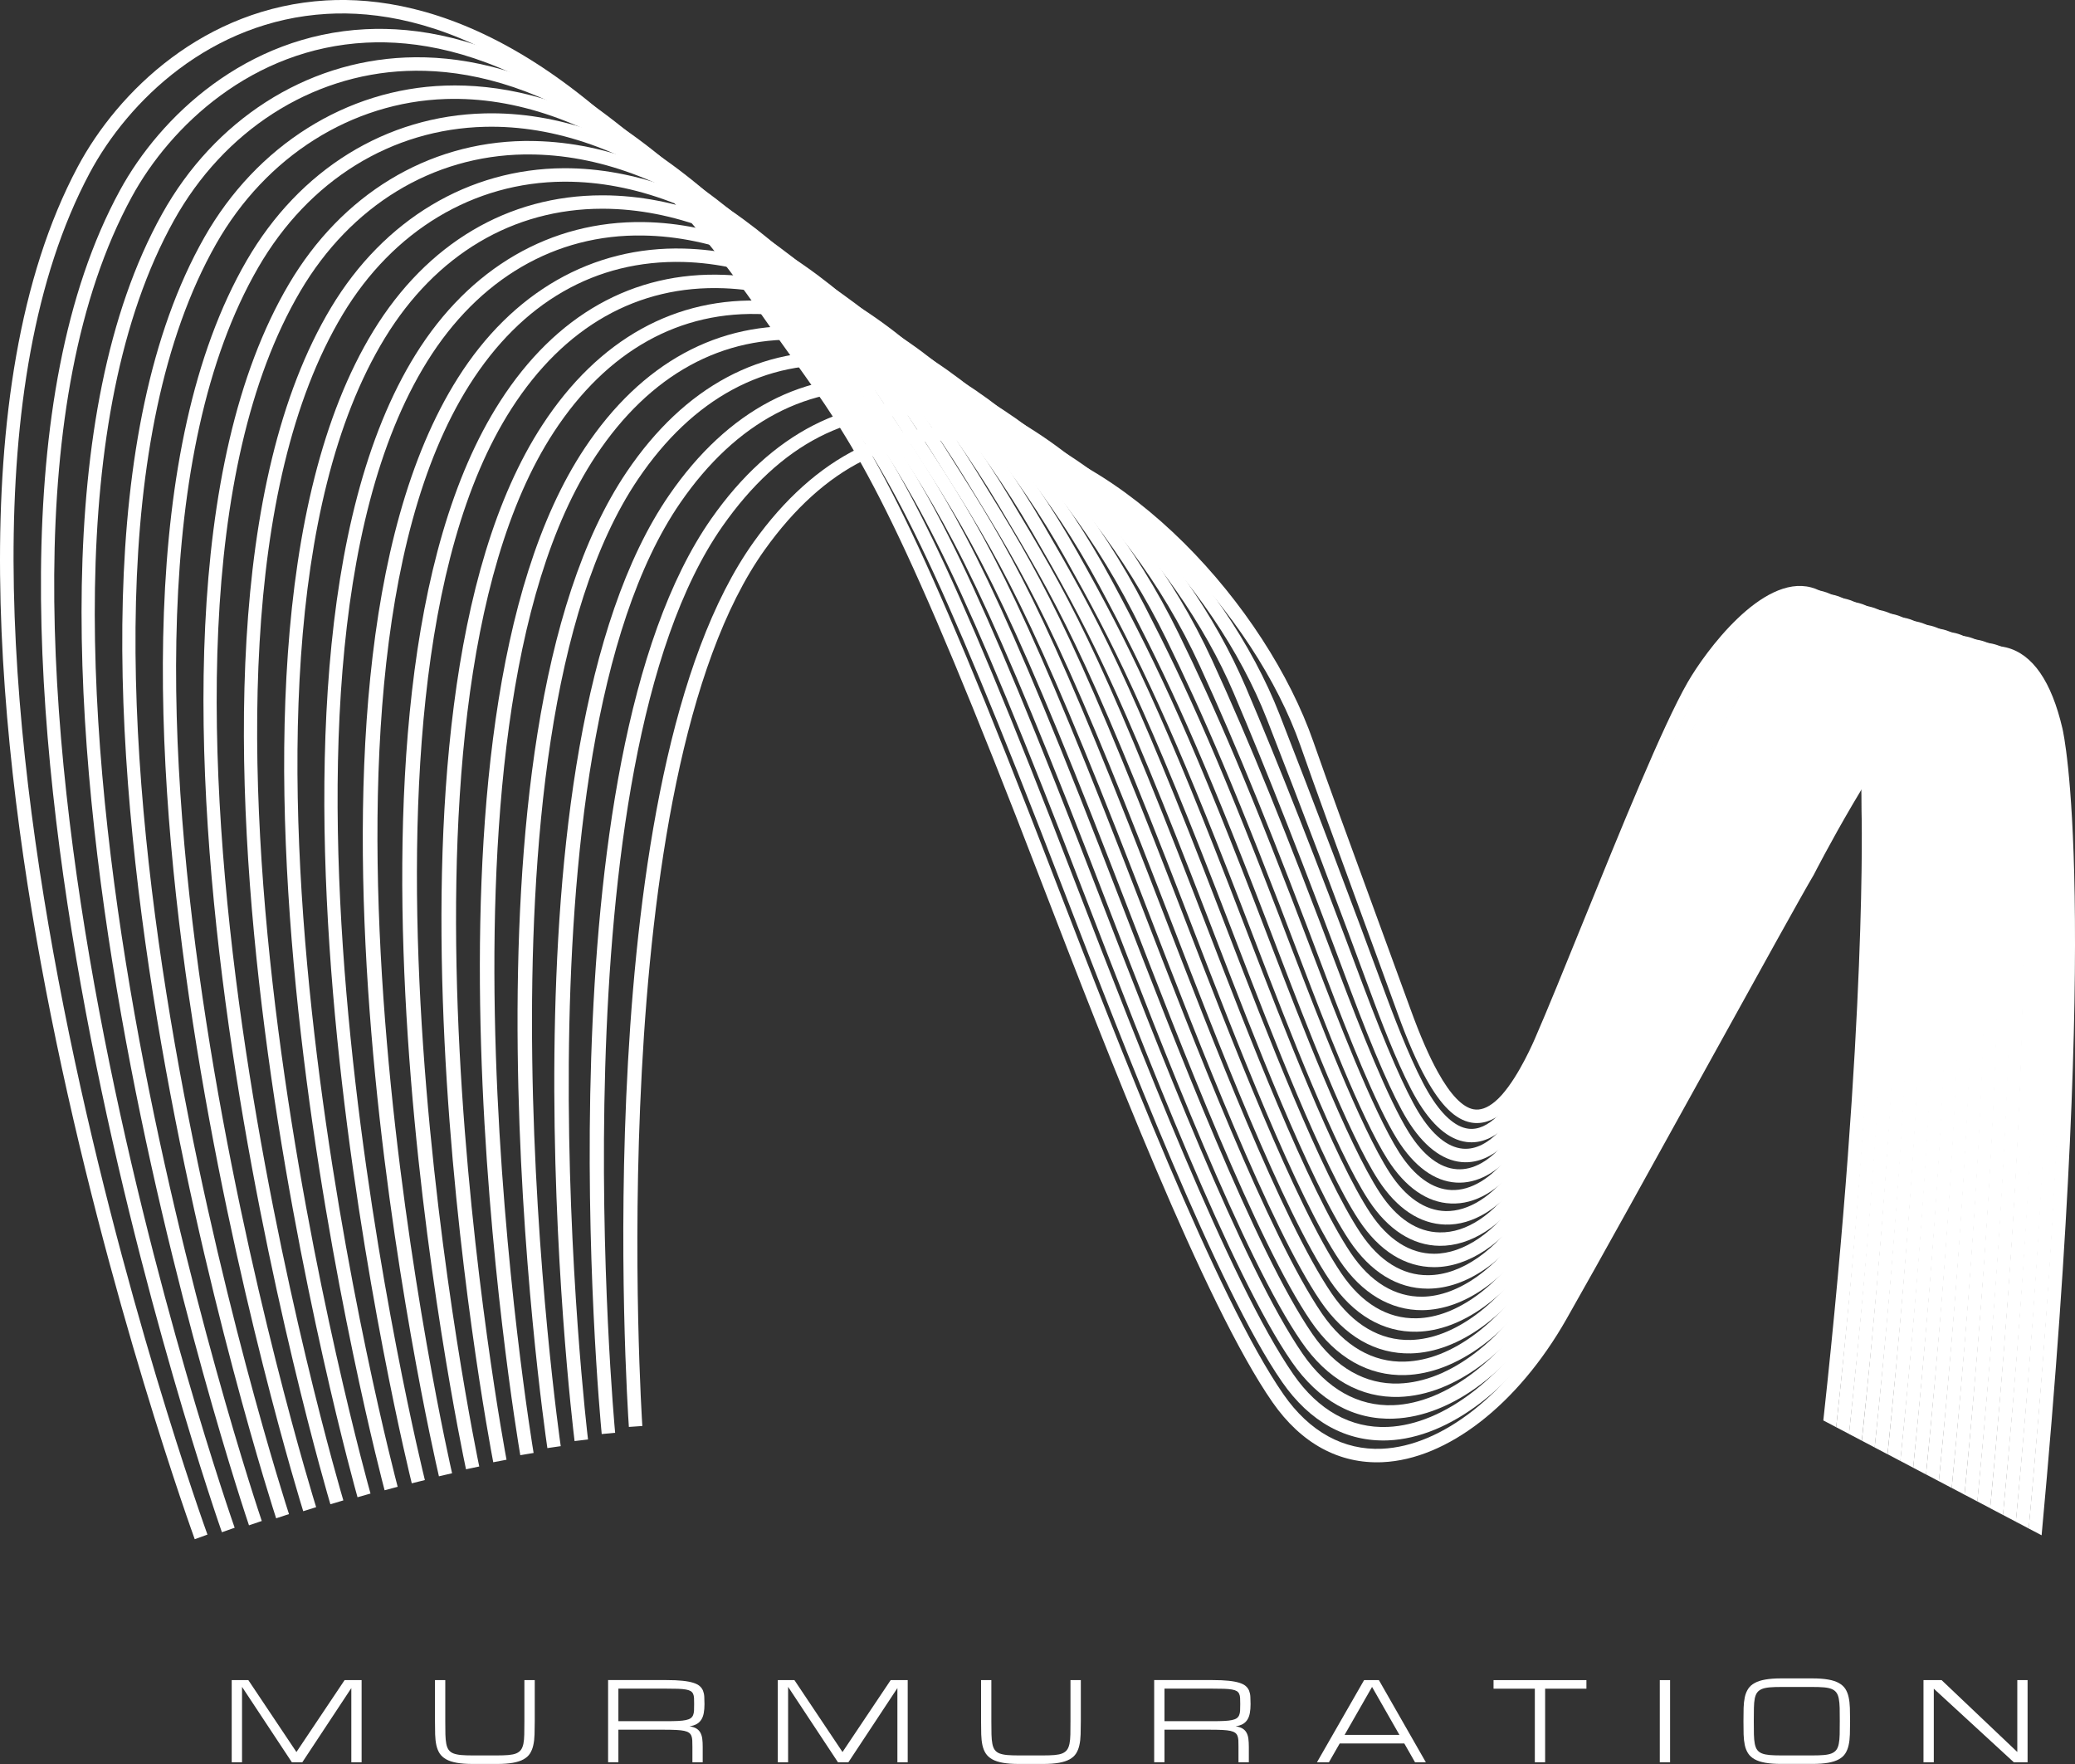 <?xml version="1.0" encoding="UTF-8"?>
<svg xmlns="http://www.w3.org/2000/svg" width="100" height="85" viewBox="0 0 100 85" fill="none">
  <rect x="0" y="0" width="100" height="85" fill="#333333" stroke="none"/>
  <g id="logo_murmuration_blanc 3" clip-path="url(#clip0_371_3094)">
    <g id="Calque 1">
      <g id="Group">
        <path id="Vector" d="M11.664 81.288V84.917H11.167V80.958H11.968L14.286 84.423L16.607 80.958H17.427V84.917H16.931V81.342L14.569 84.917H14.066L11.667 81.288H11.664Z" fill="white"></path>
        <path id="Vector_2" d="M25.771 80.958V82.937C25.771 83.171 25.767 83.385 25.761 83.576C25.755 83.769 25.736 83.941 25.701 84.093C25.668 84.246 25.613 84.379 25.542 84.493C25.47 84.606 25.365 84.701 25.232 84.774C25.098 84.85 24.925 84.905 24.718 84.942C24.51 84.979 24.254 84.998 23.95 84.998H22.784C22.48 84.998 22.224 84.979 22.016 84.942C21.808 84.905 21.636 84.85 21.502 84.774C21.368 84.699 21.264 84.604 21.19 84.493C21.116 84.379 21.064 84.246 21.029 84.093C20.996 83.941 20.977 83.767 20.971 83.576C20.965 83.385 20.963 83.171 20.963 82.937V80.958H21.459V82.937C21.459 83.184 21.461 83.397 21.465 83.576C21.469 83.754 21.485 83.904 21.508 84.026C21.531 84.147 21.57 84.246 21.622 84.319C21.675 84.392 21.75 84.45 21.849 84.489C21.948 84.527 22.072 84.554 22.224 84.568C22.375 84.581 22.561 84.587 22.782 84.587H23.948C24.167 84.587 24.353 84.581 24.504 84.568C24.655 84.554 24.782 84.529 24.878 84.489C24.976 84.448 25.051 84.392 25.105 84.319C25.16 84.246 25.198 84.147 25.224 84.026C25.249 83.904 25.262 83.754 25.266 83.576C25.27 83.398 25.272 83.186 25.272 82.937V80.958H25.769H25.771Z" fill="white"></path>
        <path id="Vector_3" d="M33.865 84.917H33.369V84.174C33.369 84.055 33.367 83.95 33.363 83.864C33.359 83.777 33.344 83.701 33.319 83.64C33.293 83.578 33.255 83.528 33.2 83.491C33.146 83.453 33.07 83.424 32.971 83.402C32.872 83.381 32.748 83.368 32.597 83.36C32.446 83.352 32.26 83.348 32.038 83.348H29.802V84.915H29.306V80.956H32.122C32.426 80.956 32.682 80.967 32.89 80.989C33.097 81.01 33.27 81.043 33.406 81.085C33.541 81.127 33.646 81.182 33.72 81.245C33.794 81.309 33.846 81.384 33.881 81.469C33.914 81.554 33.935 81.65 33.941 81.758C33.947 81.865 33.951 81.982 33.951 82.112C33.951 82.276 33.939 82.422 33.916 82.546C33.892 82.671 33.854 82.777 33.797 82.864C33.741 82.951 33.669 83.022 33.576 83.074C33.485 83.126 33.371 83.163 33.231 83.184C33.369 83.206 33.479 83.24 33.563 83.292C33.646 83.344 33.71 83.41 33.755 83.493C33.799 83.576 33.831 83.674 33.844 83.786C33.86 83.9 33.865 84.029 33.865 84.172V84.915V84.917ZM29.802 82.937H32.122C32.343 82.937 32.529 82.933 32.68 82.926C32.832 82.918 32.956 82.905 33.055 82.883C33.154 82.862 33.229 82.833 33.284 82.795C33.338 82.756 33.377 82.708 33.402 82.646C33.427 82.584 33.443 82.509 33.447 82.422C33.45 82.335 33.452 82.231 33.452 82.112C33.452 82 33.45 81.903 33.447 81.822C33.443 81.741 33.427 81.674 33.402 81.618C33.377 81.564 33.338 81.519 33.284 81.486C33.229 81.454 33.154 81.428 33.055 81.411C32.956 81.394 32.832 81.382 32.68 81.376C32.529 81.371 32.343 81.369 32.122 81.369H29.802V82.935V82.937Z" fill="white"></path>
        <path id="Vector_4" d="M37.981 81.288V84.917H37.484V80.958H38.285L40.603 84.423L42.924 80.958H43.745V84.917H43.248V81.342L40.886 84.917H40.384L37.985 81.288H37.981Z" fill="white"></path>
        <path id="Vector_5" d="M52.088 80.958V82.937C52.088 83.171 52.084 83.385 52.078 83.576C52.072 83.769 52.053 83.941 52.018 84.093C51.985 84.246 51.931 84.379 51.859 84.493C51.787 84.606 51.682 84.701 51.549 84.774C51.415 84.85 51.242 84.905 51.035 84.942C50.827 84.979 50.571 84.998 50.267 84.998H49.101C48.797 84.998 48.541 84.979 48.333 84.942C48.126 84.905 47.953 84.85 47.819 84.774C47.685 84.699 47.581 84.604 47.507 84.493C47.433 84.379 47.381 84.246 47.346 84.093C47.313 83.941 47.294 83.767 47.288 83.576C47.282 83.385 47.28 83.171 47.28 82.937V80.958H47.776V82.937C47.776 83.184 47.779 83.397 47.782 83.576C47.786 83.754 47.802 83.904 47.825 84.026C47.848 84.147 47.887 84.246 47.939 84.319C47.992 84.392 48.067 84.45 48.166 84.489C48.265 84.527 48.389 84.554 48.541 84.568C48.692 84.581 48.878 84.587 49.099 84.587H50.265C50.484 84.587 50.67 84.581 50.821 84.568C50.973 84.554 51.099 84.529 51.196 84.489C51.293 84.448 51.368 84.392 51.422 84.319C51.477 84.246 51.516 84.147 51.541 84.026C51.566 83.904 51.58 83.754 51.584 83.576C51.587 83.398 51.589 83.186 51.589 82.937V80.958H52.086H52.088Z" fill="white"></path>
        <path id="Vector_6" d="M60.183 84.917H59.686V84.174C59.686 84.055 59.684 83.95 59.681 83.864C59.677 83.777 59.661 83.701 59.636 83.64C59.611 83.578 59.572 83.528 59.518 83.491C59.463 83.453 59.388 83.424 59.289 83.402C59.19 83.381 59.066 83.368 58.914 83.36C58.763 83.352 58.577 83.348 58.356 83.348H56.12V84.915H55.623V80.956H58.439C58.744 80.956 59 80.967 59.207 80.989C59.415 81.01 59.587 81.043 59.723 81.085C59.859 81.127 59.964 81.182 60.037 81.245C60.111 81.309 60.163 81.384 60.198 81.469C60.231 81.554 60.253 81.65 60.258 81.758C60.264 81.865 60.268 81.982 60.268 82.112C60.268 82.276 60.257 82.422 60.233 82.546C60.21 82.671 60.171 82.777 60.115 82.864C60.059 82.951 59.987 83.022 59.896 83.074C59.805 83.126 59.69 83.163 59.55 83.184C59.688 83.206 59.799 83.24 59.882 83.292C59.966 83.344 60.03 83.41 60.074 83.493C60.119 83.576 60.15 83.674 60.163 83.786C60.177 83.9 60.185 84.029 60.185 84.172V84.915L60.183 84.917ZM56.12 82.937H58.439C58.66 82.937 58.846 82.933 58.998 82.926C59.149 82.918 59.273 82.905 59.372 82.883C59.471 82.862 59.547 82.833 59.601 82.795C59.655 82.756 59.694 82.708 59.719 82.646C59.745 82.584 59.76 82.509 59.764 82.422C59.768 82.335 59.77 82.231 59.77 82.112C59.77 82 59.768 81.903 59.764 81.822C59.76 81.741 59.745 81.674 59.719 81.618C59.694 81.564 59.655 81.519 59.601 81.486C59.547 81.454 59.471 81.428 59.372 81.411C59.273 81.394 59.149 81.382 58.998 81.376C58.846 81.371 58.66 81.369 58.439 81.369H56.12V82.935V82.937Z" fill="white"></path>
        <path id="Vector_7" d="M67.677 84.01H64.564L64.044 84.917H63.468L65.739 80.958H66.453L68.716 84.917H68.194L67.677 84.01ZM67.442 83.597L66.123 81.286L64.8 83.597H67.442Z" fill="white"></path>
        <path id="Vector_8" d="M76.454 80.958V81.371H74.464V84.917H73.968V81.371H71.978V80.958H76.454Z" fill="white"></path>
        <path id="Vector_9" d="M79.99 80.958H80.486V84.917H79.99V80.958Z" fill="white"></path>
        <path id="Vector_10" d="M87.34 80.875C87.644 80.875 87.9 80.894 88.108 80.931C88.315 80.967 88.488 81.023 88.622 81.099C88.755 81.174 88.86 81.268 88.932 81.38C89.004 81.492 89.058 81.627 89.091 81.78C89.124 81.932 89.145 82.106 89.151 82.297C89.157 82.488 89.161 82.702 89.161 82.935C89.161 83.169 89.157 83.383 89.151 83.574C89.145 83.765 89.126 83.939 89.091 84.091C89.058 84.244 89.004 84.377 88.932 84.49C88.86 84.604 88.755 84.699 88.622 84.772C88.488 84.847 88.315 84.903 88.108 84.94C87.9 84.977 87.644 84.996 87.34 84.996H85.843C85.538 84.996 85.282 84.977 85.075 84.94C84.867 84.903 84.694 84.847 84.561 84.772C84.427 84.697 84.322 84.603 84.248 84.49C84.175 84.377 84.12 84.244 84.087 84.091C84.055 83.939 84.035 83.765 84.029 83.574C84.023 83.381 84.022 83.169 84.022 82.935C84.022 82.702 84.023 82.488 84.029 82.297C84.035 82.104 84.055 81.932 84.087 81.78C84.12 81.627 84.175 81.494 84.248 81.38C84.322 81.266 84.425 81.172 84.561 81.099C84.694 81.023 84.867 80.967 85.075 80.931C85.282 80.894 85.538 80.875 85.843 80.875H87.34ZM87.34 84.587C87.559 84.587 87.745 84.581 87.896 84.568C88.048 84.554 88.172 84.529 88.271 84.489C88.37 84.448 88.445 84.392 88.499 84.319C88.554 84.246 88.593 84.147 88.616 84.025C88.641 83.904 88.655 83.754 88.659 83.576C88.662 83.398 88.664 83.186 88.664 82.937C88.664 82.688 88.662 82.478 88.659 82.299C88.655 82.121 88.639 81.971 88.616 81.849C88.593 81.728 88.554 81.629 88.499 81.556C88.445 81.483 88.37 81.425 88.273 81.386C88.176 81.347 88.052 81.32 87.9 81.307C87.749 81.293 87.563 81.288 87.342 81.288H85.844C85.623 81.288 85.437 81.293 85.286 81.307C85.135 81.32 85.011 81.346 84.912 81.386C84.813 81.427 84.737 81.483 84.683 81.556C84.629 81.629 84.59 81.728 84.566 81.849C84.543 81.971 84.528 82.121 84.526 82.299C84.522 82.476 84.52 82.688 84.52 82.937C84.52 83.186 84.522 83.397 84.526 83.576C84.53 83.754 84.545 83.904 84.568 84.025C84.592 84.147 84.63 84.246 84.683 84.319C84.735 84.392 84.811 84.45 84.91 84.489C85.009 84.529 85.133 84.554 85.284 84.568C85.435 84.581 85.621 84.587 85.843 84.587H87.34Z" fill="white"></path>
        <path id="Vector_11" d="M93.195 84.917H92.698V80.958H93.571L97.219 84.421V80.958H97.715V84.917H97.052L93.195 81.371V84.917Z" fill="white"></path>
      </g>
      <path id="Vector_12" d="M95.887 31.652C96.955 31.903 97.729 33.19 98.193 35.479C98.21 35.558 99.891 43.742 97.147 73.325L97.772 73.653C100.564 43.696 98.9 35.668 98.831 35.346C98.311 32.772 97.361 31.315 96.007 31.016C93.895 30.549 91.762 33.094 91.742 33.121C89.628 35.971 86.165 42.108 86.029 42.374C85.042 44.304 77.544 57.748 74.732 62.634C72.618 66.3 69.606 68.646 66.876 68.758C65.101 68.833 63.528 67.955 62.332 66.226C59.267 61.816 54.836 50.331 51.902 42.733C51.475 41.63 51.079 40.605 50.724 39.694C44.873 24.703 43.109 22.181 40.186 18.002C39.798 17.448 39.391 16.865 38.953 16.221C30.25 3.527 22.543 1.159 17.613 1.408C11.848 1.7 7.719 5.613 5.778 9.176C-5.003 28.963 10.535 73.386 10.694 73.832L11.309 73.616C11.152 73.172 -4.294 29.019 6.352 9.485C8.21 6.076 12.152 2.334 17.648 2.055C22.408 1.814 29.886 4.139 38.413 16.587C38.854 17.234 39.263 17.818 39.651 18.374C42.546 22.513 44.294 25.011 50.115 39.932C50.47 40.843 50.866 41.865 51.291 42.969C54.235 50.596 58.684 62.122 61.792 66.597C63.125 68.519 64.888 69.489 66.901 69.406C69.855 69.284 73.072 66.813 75.296 62.956C78.112 58.065 85.62 44.603 86.609 42.668C86.739 42.413 90.22 36.262 92.264 33.507C92.559 33.13 94.376 31.297 95.887 31.652Z" fill="white"></path>
      <path id="Vector_13" d="M92.941 33.545C92.96 33.524 94.88 31.409 96.54 31.828C97.543 32.083 98.29 33.231 98.759 35.243C98.778 35.322 100.551 43.393 97.766 73.651L98.391 73.979C101.226 43.331 99.469 35.417 99.393 35.096C98.864 32.831 97.958 31.519 96.699 31.201C94.659 30.682 92.541 33.016 92.462 33.105C90.018 35.623 86.96 41.61 86.841 41.844C86.304 42.745 84.245 46.472 81.857 50.789C79.338 55.346 76.483 60.511 74.912 63.266C72.684 67.171 69.5 69.68 66.6 69.809C64.748 69.892 63.109 68.991 61.864 67.202C58.629 62.556 53.942 50.414 50.841 42.378C50.381 41.186 49.955 40.08 49.571 39.102C43.491 23.545 41.689 21.031 38.7 16.865C38.272 16.267 37.82 15.636 37.327 14.928C28.408 2.083 20.647 -0.263 15.713 0.021C9.854 0.364 5.686 4.393 3.741 8.047C-1.947 18.729 -0.105 36.15 2.444 48.884C5.198 62.649 9.344 74.054 9.385 74.168L9.998 73.946C9.833 73.494 -6.415 28.502 4.315 8.35C6.179 4.852 10.162 0.995 15.75 0.669C20.523 0.389 28.044 2.701 36.792 15.294C37.287 16.006 37.74 16.639 38.171 17.239C41.129 21.363 42.913 23.852 48.964 39.335C49.346 40.314 49.772 41.417 50.232 42.61C53.345 50.673 58.048 62.859 61.327 67.571C62.706 69.552 64.535 70.55 66.627 70.457C69.75 70.319 73.14 67.685 75.477 63.587C77.05 60.828 79.906 55.66 82.426 51.101C84.809 46.789 86.867 43.065 87.41 42.154C87.441 42.093 90.552 36.001 92.937 33.545H92.941Z" fill="white"></path>
      <path id="Vector_14" d="M95.266 31.481C96.371 31.736 97.186 33.198 97.626 35.716C97.642 35.797 99.23 44.094 96.528 72.999L97.153 73.327C99.903 44.059 98.334 35.919 98.266 35.596C97.774 32.77 96.814 31.174 95.413 30.85C93.263 30.352 91.067 33.077 91.048 33.103C88.959 35.969 85.468 42.405 85.224 42.886C84.287 44.728 77.218 57.415 74.548 62.001C72.546 65.426 69.711 67.614 67.147 67.71C65.45 67.774 63.945 66.925 62.793 65.256C59.898 61.079 55.722 50.254 52.957 43.092C52.565 42.077 52.202 41.136 51.873 40.295C46.219 25.789 44.489 23.259 41.621 19.067C41.289 18.581 40.942 18.073 40.572 17.521C32.135 4.959 24.485 2.564 19.549 2.771C14.716 2.971 10.327 5.788 7.812 10.307C-2.864 29.484 11.85 73.061 11.999 73.499L12.616 73.29C12.466 72.854 -2.157 29.551 8.382 10.622C10.787 6.303 14.97 3.61 19.576 3.419C24.341 3.222 31.763 5.57 40.031 17.882C40.401 18.436 40.75 18.945 41.084 19.431C43.925 23.586 45.639 26.094 51.265 40.528C51.593 41.369 51.956 42.311 52.348 43.324C55.123 50.515 59.316 61.383 62.254 65.623C63.538 67.484 65.241 68.434 67.17 68.358C69.998 68.252 72.965 65.999 75.11 62.327C77.784 57.733 84.865 45.026 85.804 43.179C86.046 42.701 89.506 36.316 91.573 33.484C91.851 33.103 93.709 31.122 95.266 31.481Z" fill="white"></path>
      <path id="Vector_15" d="M94.671 31.311C95.817 31.585 96.641 33.184 97.06 35.953C97.076 36.036 98.571 44.445 95.91 72.674L96.533 73.002C99.242 44.423 97.764 36.171 97.702 35.845C97.237 32.764 96.267 31.025 94.822 30.682C92.617 30.155 90.373 33.059 90.352 33.09C88.153 36.156 84.452 43.331 84.417 43.401C83.539 45.136 76.945 56.986 74.362 61.372C72.446 64.606 69.851 66.585 67.417 66.666C65.799 66.722 64.358 65.896 63.253 64.287C60.528 60.345 56.605 50.177 54.01 43.447C53.653 42.523 53.321 41.664 53.021 40.893C47.575 26.898 45.876 24.353 43.064 20.136C42.787 19.719 42.496 19.285 42.191 18.822C34.001 6.382 26.401 3.961 21.457 4.125C16.7 4.281 12.362 7.013 9.85 11.434C-0.702 30.011 13.167 72.731 13.308 73.161L13.927 72.958C13.787 72.532 0.004 30.084 10.417 11.752C12.816 7.53 16.95 4.92 21.479 4.771C28.234 4.551 35.386 9.664 41.648 19.173C41.955 19.636 42.244 20.072 42.523 20.491C45.312 24.672 46.995 27.194 52.416 41.124C52.716 41.894 53.048 42.755 53.403 43.677C56.009 50.434 59.948 60.646 62.718 64.65C63.953 66.452 65.58 67.371 67.44 67.311C70.097 67.224 72.895 65.125 74.924 61.698C77.511 57.306 84.119 45.431 84.999 43.69C85.542 42.617 88.934 36.179 90.881 33.464C91.19 33.034 93.086 30.933 94.669 31.311H94.671Z" fill="white"></path>
      <path id="Vector_16" d="M94.079 31.137C95.266 31.429 96.1 33.171 96.494 36.189C96.509 36.272 97.909 44.796 95.291 72.347L95.914 72.674C98.579 44.786 97.149 36.16 97.138 36.09C96.701 32.75 95.726 30.871 94.234 30.506C92.276 30.028 90.125 32.407 89.657 33.071C87.759 35.76 84.551 42.048 83.614 43.91C82.777 45.575 76.695 56.525 74.179 60.735C72.383 63.722 69.961 65.545 67.704 65.611C66.164 65.661 64.783 64.86 63.718 63.309C61.158 59.575 57.47 50.021 55.03 43.698C54.722 42.901 54.435 42.156 54.173 41.483C48.929 27.985 47.261 25.418 44.497 21.166L43.815 20.112C37.612 10.5 30.353 5.298 23.36 5.464C18.612 5.578 14.431 8.163 11.885 12.559C1.47 30.541 14.482 72.399 14.613 72.819L15.236 72.624C15.104 72.206 2.176 30.62 12.449 12.881C14.879 8.686 18.861 6.217 23.375 6.11C30.125 5.95 37.192 11.046 43.266 20.462L43.95 21.517C46.693 25.735 48.347 28.28 53.566 41.717C53.828 42.39 54.115 43.133 54.423 43.93C56.874 50.279 60.578 59.877 63.181 63.674C64.376 65.418 65.954 66.311 67.723 66.259C70.206 66.186 72.828 64.245 74.74 61.067C77.259 56.849 83.356 45.871 84.196 44.2C85.129 42.347 88.319 36.094 90.191 33.441C90.513 32.984 92.489 30.744 94.079 31.134V31.137Z" fill="white"></path>
      <path id="Vector_17" d="M93.492 30.962C94.717 31.268 95.561 33.154 95.929 36.426C95.943 36.511 97.252 45.149 94.675 72.022L95.297 72.35C97.921 45.151 96.587 36.409 96.575 36.339C96.17 32.739 95.186 30.717 93.651 30.333C91.37 29.764 88.986 33.022 88.963 33.055C87.148 35.672 84.078 41.865 83.069 43.901L82.809 44.423C82.069 45.903 76.382 56.168 73.997 60.102C72.317 62.846 70.068 64.515 67.981 64.567C66.517 64.604 65.202 63.832 64.184 62.339C61.791 58.831 58.35 49.919 56.075 44.022C55.807 43.328 55.555 42.675 55.325 42.081C50.276 29.061 48.634 26.466 45.913 22.165L45.438 21.413C39.486 11.976 32.403 6.793 25.47 6.793C25.402 6.793 25.334 6.793 25.266 6.793C20.602 6.863 16.467 9.375 13.923 13.689C3.66 31.085 15.8 72.073 15.922 72.484L16.547 72.298C16.425 71.889 4.364 31.172 14.483 14.017C16.91 9.904 20.843 7.507 25.274 7.442C25.34 7.442 25.404 7.442 25.468 7.442C32.169 7.442 39.057 12.518 44.883 21.758L45.358 22.511C48.058 26.777 49.689 29.353 54.714 42.315C54.944 42.909 55.197 43.559 55.464 44.254C57.751 50.179 61.207 59.132 63.643 62.703C64.793 64.388 66.296 65.252 67.995 65.215C70.306 65.159 72.756 63.373 74.552 60.44C76.945 56.494 82.647 46.199 83.391 44.715L83.653 44.19C84.656 42.166 87.71 36.003 89.498 33.426C89.904 32.841 91.891 30.566 93.49 30.964L93.492 30.962Z" fill="white"></path>
      <path id="Vector_18" d="M92.906 30.784C94.174 31.107 95.022 33.134 95.363 36.663C95.377 36.748 96.591 45.502 94.056 71.696L94.678 72.024C97.26 45.514 96.021 36.656 96.011 36.584C95.638 32.719 94.647 30.557 93.069 30.155C91.104 29.654 88.889 32.131 88.271 33.038C86.588 35.506 83.851 41.144 82.536 43.852C82.307 44.325 82.125 44.698 82.007 44.937C81.215 46.527 76.033 55.896 73.815 59.469C72.263 61.97 70.19 63.486 68.268 63.523C66.862 63.552 65.623 62.805 64.647 61.364C62.421 58.082 59.231 49.812 57.119 44.339L56.475 42.674C51.613 30.109 49.992 27.473 47.305 23.109L47.059 22.708C41.33 13.392 34.069 8.084 27.173 8.106C22.592 8.129 18.504 10.575 15.957 14.816C5.859 31.633 17.113 71.743 17.23 72.146L17.856 71.968C17.742 71.567 6.561 31.728 16.518 15.148C18.944 11.108 22.829 8.777 27.177 8.754C27.198 8.754 27.221 8.754 27.243 8.754C33.898 8.754 40.915 13.96 46.502 23.045L46.749 23.447C49.416 27.78 51.025 30.396 55.866 42.907L56.51 44.57C58.631 50.069 61.839 58.381 64.106 61.725C65.214 63.357 66.66 64.204 68.28 64.17C70.423 64.127 72.698 62.497 74.368 59.807C76.592 56.222 81.795 46.816 82.588 45.22C82.707 44.981 82.889 44.605 83.12 44.13C84.429 41.435 87.152 35.826 88.808 33.399C89.231 32.779 91.288 30.367 92.906 30.779V30.784Z" fill="white"></path>
      <path id="Vector_19" d="M92.322 30.605C93.234 30.84 94.405 32.12 94.799 36.901C94.81 36.988 95.931 45.857 93.437 71.372L94.06 71.7C96.598 45.88 95.456 36.903 95.444 36.833C95.105 32.704 94.11 30.397 92.485 29.978C90.107 29.362 87.6 32.988 87.574 33.025C85.992 35.382 83.391 40.856 81.993 43.795C81.65 44.516 81.376 45.093 81.2 45.45C80.517 46.832 75.766 55.472 73.63 58.837C72.197 61.096 70.296 62.46 68.545 62.483C67.232 62.497 66.043 61.779 65.109 60.394C63.047 57.334 60.103 49.705 58.156 44.655L57.623 43.274C52.935 31.13 51.424 28.602 48.678 24.01C43.149 14.766 36.008 9.445 29.085 9.412C29.063 9.412 29.042 9.412 29.021 9.412C24.485 9.412 20.569 11.733 17.992 15.949C8.066 32.191 18.428 71.417 18.535 71.81L19.165 71.642C19.06 71.251 8.768 32.291 18.55 16.285C21.005 12.268 24.723 10.058 29.025 10.058C29.044 10.058 29.065 10.058 29.085 10.058C35.774 10.091 42.713 15.295 48.122 24.34C50.848 28.901 52.352 31.413 57.018 43.505L57.551 44.887C59.51 49.963 62.467 57.635 64.57 60.755C65.632 62.331 67.023 63.143 68.555 63.132C70.556 63.105 72.606 61.665 74.181 59.182C76.324 55.802 81.099 47.123 81.783 45.736C81.96 45.377 82.237 44.796 82.581 44.071C83.971 41.145 86.56 35.701 88.114 33.381C88.581 32.685 90.662 30.177 92.318 30.603L92.322 30.605Z" fill="white"></path>
      <path id="Vector_20" d="M91.74 30.424C92.681 30.669 93.878 32.029 94.233 37.138C94.244 37.227 95.27 46.214 92.819 71.046L93.441 71.374C95.937 46.245 94.89 37.15 94.88 37.076C94.572 32.617 93.598 30.236 91.905 29.797C89.871 29.266 87.588 31.936 86.882 33.009C85.383 35.282 82.918 40.578 81.444 43.742C80.998 44.702 80.632 45.487 80.397 45.965C79.726 47.335 75.395 55.213 73.45 58.206C72.118 60.257 70.433 61.438 68.827 61.447C67.582 61.457 66.466 60.756 65.574 59.423C63.678 56.587 60.982 49.594 59.198 44.97L58.775 43.872C54.46 32.658 52.902 29.794 50.304 25.311C45.062 16.267 37.851 10.805 31.015 10.701C26.546 10.633 22.631 12.896 20.03 17.079C10.289 32.75 19.747 71.089 19.844 71.475L20.476 71.318C20.381 70.936 10.987 32.86 20.585 17.421C23.059 13.441 26.756 11.27 31.005 11.349C37.608 11.449 44.614 16.79 49.739 25.635C52.323 30.09 53.87 32.934 58.168 44.103L58.591 45.201C60.385 49.855 63.096 56.886 65.033 59.782C66.046 61.295 67.349 62.095 68.805 62.095C68.813 62.095 68.823 62.095 68.831 62.095C70.659 62.084 72.543 60.793 73.997 58.557C75.954 55.547 80.308 47.627 80.983 46.249C81.219 45.767 81.586 44.977 82.034 44.015C83.5 40.866 85.953 35.598 87.425 33.366C88.172 32.233 90.208 30.026 91.74 30.425V30.424Z" fill="white"></path>
      <path id="Vector_21" d="M91.16 30.242C92.13 30.497 93.354 31.938 93.668 37.377C93.678 37.466 94.611 46.571 92.2 70.722L92.822 71.05C95.276 46.611 94.325 37.398 94.316 37.323C94.042 32.592 93.065 30.07 91.325 29.615C89.258 29.071 86.915 31.87 86.186 32.993C84.758 35.197 82.425 40.308 80.882 43.69C80.348 44.861 79.887 45.873 79.592 46.478C78.923 47.858 75.073 54.873 73.268 57.571C72.059 59.377 70.545 60.413 69.114 60.413H69.108C67.95 60.411 66.889 59.732 66.04 58.453C64.304 55.836 61.758 49.222 60.235 45.269L59.927 44.468C56.011 34.257 54.411 31.049 51.927 26.611C46.9 17.629 39.808 12.159 32.958 11.978C28.548 11.86 24.682 14.073 22.068 18.21C12.517 33.318 20.796 69.601 21.153 71.137L21.787 70.99C21.7 70.616 13.213 33.433 22.619 18.553C25.142 14.563 28.712 12.514 32.94 12.624C39.461 12.798 46.518 18.277 51.358 26.925C53.61 30.948 55.2 33.96 59.32 44.699L59.628 45.5C61.259 49.733 63.724 56.131 65.497 58.807C66.472 60.278 67.719 61.055 69.106 61.059H69.114C70.766 61.059 72.478 59.919 73.811 57.928C75.628 55.211 79.505 48.145 80.18 46.758C80.476 46.145 80.94 45.132 81.475 43.957C83.011 40.592 85.332 35.506 86.735 33.343C87.505 32.154 89.601 29.831 91.16 30.24V30.242Z" fill="white"></path>
      <path id="Vector_22" d="M90.581 30.059C91.581 30.323 92.83 31.845 93.102 37.614C93.112 37.705 93.953 46.907 91.581 70.396L92.204 70.724C94.615 46.974 93.759 37.643 93.751 37.568C93.515 32.563 92.534 29.902 90.747 29.432C88.643 28.876 86.24 31.803 85.494 32.978C84.124 35.126 81.915 40.059 80.304 43.661C79.681 45.054 79.142 46.256 78.787 46.993C78.147 48.325 74.709 54.596 73.085 56.938C71.982 58.532 70.679 59.408 69.385 59.384C68.307 59.371 67.31 58.713 66.503 57.482C64.927 55.08 62.632 49.114 61.263 45.55L61.077 45.066C57.508 35.729 55.872 32.227 53.548 27.911C48.82 19.125 41.681 13.504 34.917 13.244C30.518 13.07 26.775 15.181 24.103 19.339C14.749 33.885 22.138 69.298 22.458 70.799L23.096 70.664C23.019 70.299 15.443 34.01 24.652 19.688C27.194 15.735 30.733 13.73 34.892 13.89C41.425 14.143 48.355 19.632 52.974 28.216C55.282 32.507 56.913 35.99 60.468 45.296L60.654 45.782C62.033 49.369 64.343 55.375 65.958 57.835C66.889 59.255 68.072 60.015 69.377 60.031C70.875 60.046 72.389 59.081 73.623 57.303C75.37 54.781 78.809 48.45 79.375 47.269C79.732 46.525 80.273 45.319 80.897 43.922C82.501 40.339 84.698 35.43 86.043 33.323C86.838 32.077 88.992 29.638 90.581 30.057V30.059Z" fill="white"></path>
      <path id="Vector_23" d="M90.003 29.872C91.032 30.144 92.309 31.747 92.537 37.852C92.545 37.945 93.292 47.281 90.965 70.072L91.587 70.4C93.955 47.341 93.195 37.891 93.189 37.813C92.991 32.534 92.004 29.731 90.171 29.247C87.59 28.566 84.828 32.918 84.801 32.963C83.483 35.068 81.392 39.828 79.71 43.652C79.006 45.255 78.397 46.639 77.986 47.505C77.41 48.717 74.414 54.219 72.909 56.299C71.93 57.656 70.768 58.377 69.67 58.358C68.673 58.333 67.74 57.694 66.973 56.51C65.551 54.316 63.511 48.996 62.291 45.817L62.231 45.662C58.86 36.798 57.21 33.167 55.175 29.212C50.755 20.618 43.584 14.843 36.904 14.498C32.566 14.272 28.844 16.339 26.145 20.468C16.997 34.458 23.49 68.995 23.771 70.46L24.411 70.338C24.343 69.983 17.685 34.595 26.69 20.821C29.256 16.896 32.774 14.928 36.87 15.144C43.322 15.478 50.278 21.116 54.596 29.507C56.618 33.441 58.261 37.055 61.622 45.892L61.682 46.048C62.91 49.251 64.965 54.611 66.424 56.861C67.314 58.235 68.431 58.976 69.653 59.007C70.983 59.045 72.329 58.214 73.438 56.678C74.992 54.528 77.977 49.043 78.576 47.781C78.993 46.905 79.602 45.518 80.308 43.91C81.892 40.306 84.062 35.369 85.356 33.304C86.172 32 88.385 29.445 90.007 29.872H90.003Z" fill="white"></path>
      <path id="Vector_24" d="M89.425 29.686C90.486 29.968 91.787 31.651 91.971 38.091C91.979 38.184 92.63 47.638 90.344 69.748L90.966 70.074C93.292 47.706 92.629 38.137 92.623 38.058C92.464 32.503 91.473 29.559 89.593 29.061C86.966 28.365 84.134 32.901 84.105 32.947C82.829 35.019 80.758 39.818 79.092 43.675C78.316 45.471 77.647 47.02 77.179 48.018C76.615 49.222 74.098 53.864 72.729 55.663C71.873 56.785 70.878 57.378 69.948 57.343C69.034 57.306 68.165 56.681 67.434 55.539C66.16 53.544 64.35 48.803 63.379 46.258C60.204 37.865 58.561 34.13 56.795 30.512C52.695 22.113 45.508 16.178 38.908 15.742C34.628 15.46 30.912 17.483 28.177 21.596C19.241 35.035 24.832 68.694 25.074 70.12L25.716 70.012C25.658 69.665 19.923 35.179 28.72 21.955C31.319 18.048 34.825 16.124 38.865 16.39C45.238 16.811 52.208 22.599 56.209 30.796C57.966 34.394 59.603 38.116 62.768 46.488C63.747 49.056 65.572 53.835 66.881 55.886C67.731 57.216 68.78 57.945 69.916 57.991C71.092 58.044 72.242 57.37 73.245 56.054C74.639 54.223 77.195 49.513 77.767 48.294C78.24 47.287 78.911 45.732 79.689 43.931C81.345 40.094 83.409 35.318 84.66 33.285C85.654 31.67 87.829 29.262 89.425 29.686Z" fill="white"></path>
      <path id="Vector_25" d="M88.847 29.499C89.937 29.789 91.267 31.552 91.407 38.328C91.412 38.423 91.971 47.995 89.727 69.422L90.348 69.748C92.63 48.07 92.062 38.383 92.056 38.301C91.936 32.469 90.941 29.384 89.013 28.872C86.333 28.16 83.438 32.882 83.409 32.93C82.167 34.981 80.106 39.839 78.448 43.742C77.612 45.709 76.89 47.408 76.371 48.533C75.878 49.6 73.797 53.488 72.546 55.024C71.807 55.933 71.006 56.39 70.221 56.34C69.393 56.29 68.588 55.676 67.896 54.569C66.899 52.977 65.572 49.61 64.527 46.855C61.984 40.088 60.214 35.731 58.416 31.815C54.652 23.614 47.466 17.517 40.942 16.983C36.701 16.636 32.989 18.621 30.212 22.725C21.49 35.614 26.176 68.391 26.379 69.778L27.023 69.684C26.973 69.346 22.169 35.766 30.751 23.086C33.388 19.188 36.891 17.297 40.888 17.627C47.189 18.143 54.151 24.087 57.822 32.083C59.614 35.984 61.379 40.329 63.916 47.082C64.971 49.867 66.315 53.27 67.341 54.91C68.15 56.203 69.131 56.921 70.178 56.984C71.179 57.042 72.172 56.508 73.05 55.429C74.334 53.851 76.458 49.886 76.96 48.801C77.484 47.667 78.207 45.965 79.045 43.993C80.694 40.109 82.747 35.274 83.963 33.264C84.824 31.842 87.152 29.052 88.841 29.497L88.847 29.499Z" fill="white"></path>
      <path id="Vector_26" d="M88.269 29.31C89.39 29.607 90.747 31.452 90.84 38.566C90.846 38.662 91.31 48.34 89.106 69.096L89.727 69.421C91.967 48.437 91.496 38.629 91.49 38.544C91.409 32.432 90.41 29.208 88.436 28.683C86.244 28.102 83.734 31.197 82.714 32.914C81.5 34.958 79.52 39.693 77.775 43.872C76.929 45.894 76.132 47.804 75.568 49.047C75.122 50.029 73.463 53.154 72.374 54.382C71.753 55.08 71.123 55.404 70.496 55.35C69.759 55.285 69.022 54.679 68.363 53.598C67.721 52.545 66.817 50.476 65.679 47.451C63.433 41.421 61.641 36.866 60.041 33.117C57.117 26.264 50.327 18.945 43.011 18.218C38.797 17.799 35.078 19.748 32.25 23.854C23.748 36.198 27.524 68.086 27.69 69.439L28.338 69.362C28.297 69.034 24.426 36.364 32.789 24.222C35.475 20.323 38.989 18.471 42.949 18.864C49.939 19.559 56.665 26.858 59.446 33.372C61.042 37.111 62.83 41.657 65.072 47.679C66.241 50.785 67.135 52.832 67.808 53.936C68.578 55.2 69.49 55.911 70.44 55.996C71.274 56.072 72.11 55.661 72.862 54.812C74.014 53.515 75.69 50.353 76.163 49.315C76.731 48.065 77.532 46.148 78.38 44.123C80.118 39.965 82.088 35.251 83.279 33.246C84.159 31.765 86.539 28.849 88.271 29.312L88.269 29.31Z" fill="white"></path>
      <path id="Vector_27" d="M87.693 29.121C88.845 29.426 90.23 31.352 90.276 38.805C90.28 38.901 90.65 48.709 88.49 68.771L89.111 69.097C91.308 48.803 90.932 38.876 90.928 38.79C90.887 32.399 89.884 29.032 87.86 28.496C85.536 27.881 82.86 31.467 82.022 32.901C80.824 34.954 78.824 39.81 77.059 44.096C76.187 46.216 75.362 48.221 74.763 49.564C74.354 50.48 73.144 52.803 72.203 53.741C71.713 54.229 71.23 54.447 70.762 54.387C70.124 54.306 69.457 53.7 68.829 52.633C68.159 51.497 67.372 49.515 66.829 48.053C65.109 43.38 63.371 38.795 61.665 34.425C59.048 27.724 52.142 20.294 45.114 19.455C40.921 18.953 37.174 20.867 34.286 24.986C26.009 36.789 28.872 67.787 28.998 69.101L29.645 69.04C29.614 68.719 26.678 36.966 34.82 25.357C37.601 21.39 41.035 19.622 45.036 20.097C51.822 20.907 58.511 28.137 61.057 34.659C62.762 39.023 64.498 43.605 66.218 48.275C66.771 49.762 67.574 51.782 68.266 52.959C69.009 54.223 69.822 54.92 70.679 55.028C71.356 55.113 72.023 54.835 72.663 54.196C73.677 53.185 74.916 50.814 75.357 49.824C75.96 48.474 76.786 46.465 77.66 44.339C79.416 40.073 81.407 35.237 82.583 33.223C83.729 31.261 86.07 28.691 87.689 29.119L87.693 29.121Z" fill="white"></path>
      <path id="Vector_28" d="M89.712 39.042C89.716 39.141 89.991 49.058 87.871 68.445L88.492 68.771C90.646 49.17 90.365 39.121 90.363 39.033C90.363 32.361 89.357 28.853 87.284 28.305C84.918 27.678 82.183 31.398 81.33 32.883C80.133 34.967 78.089 40.007 76.283 44.455C75.405 46.617 74.577 48.661 73.96 50.075C73.733 50.596 72.922 52.356 72.042 53.087C71.674 53.392 71.336 53.511 71.012 53.452C70.479 53.351 69.901 52.751 69.298 51.665C68.871 50.897 68.441 49.909 67.983 48.647C67.36 46.932 66.726 45.201 66.115 43.534C65.035 40.588 64.017 37.806 63.291 35.73C61.036 29.272 54.266 21.683 47.261 20.688C43.068 20.091 39.288 21.969 36.325 26.113C28.274 37.377 30.219 67.481 30.307 68.758L30.956 68.713C30.935 68.403 28.939 37.564 36.856 26.489C39.709 22.499 43.178 20.763 47.168 21.33C53.717 22.26 60.474 29.636 62.677 35.944C63.404 38.026 64.424 40.81 65.504 43.758C66.115 45.423 66.749 47.156 67.37 48.869C67.839 50.164 68.284 51.181 68.728 51.979C69.449 53.278 70.138 53.949 70.892 54.09C71.412 54.185 71.939 54.017 72.459 53.587C73.423 52.788 74.247 51.047 74.557 50.335C75.178 48.913 76.008 46.866 76.887 44.7C78.684 40.271 80.721 35.251 81.894 33.208C83.064 31.168 85.46 28.496 87.115 28.934C88.3 29.247 89.712 31.253 89.712 39.046V39.042Z" fill="white"></path>
    </g>
  </g>
  <defs>
    <clipPath id="clip0_371_3094">
      <rect width="100" height="85" fill="white"></rect>
    </clipPath>
  </defs>
</svg>
